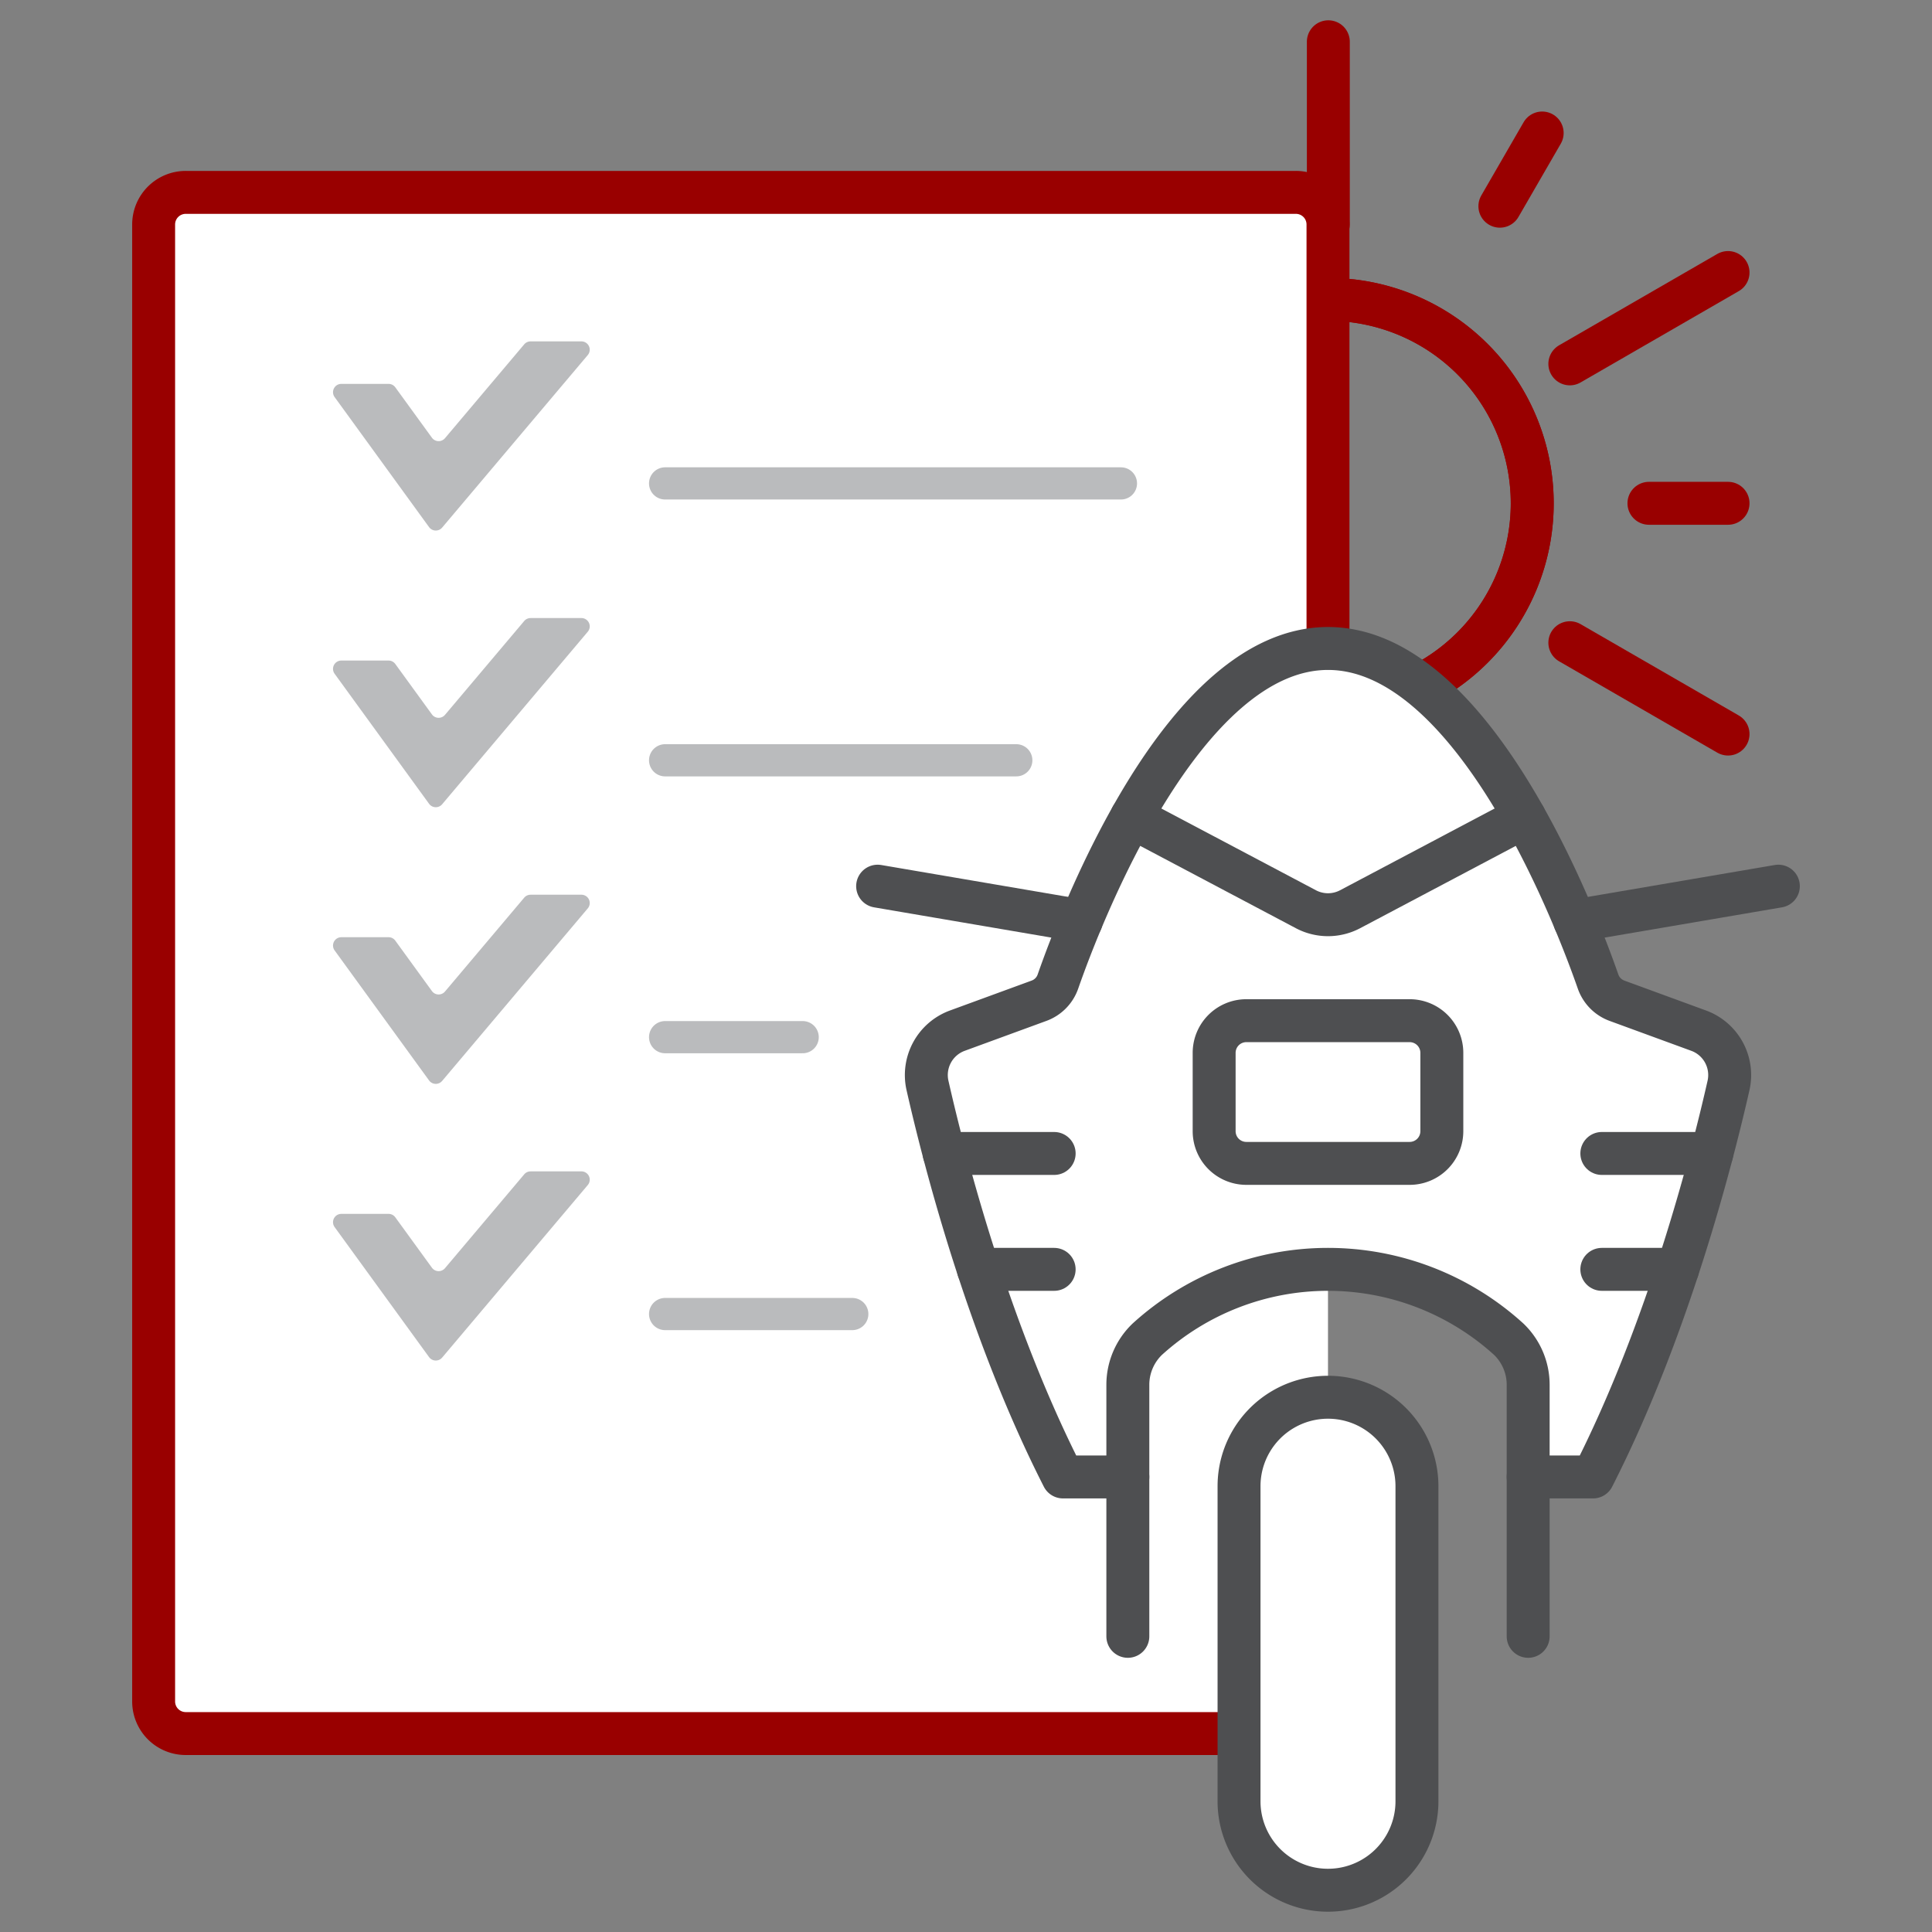 <svg xmlns="http://www.w3.org/2000/svg" viewBox="0 0 180 180"><rect x="0" y="0" width="180" height="180" fill="#808080" stroke="none"/><path d="M143.681,12.391l-3.941,6.821" style="fill:none;stroke:#900;stroke-linecap:round;stroke-linejoin:round;stroke-width:4px"/><path d="M160.998,25.391l-14.74,8.51" style="fill:none;stroke:#900;stroke-linecap:round;stroke-linejoin:round;stroke-width:4px"/><path d="M160.998,46.891h-7.37" style="fill:none;stroke:#900;stroke-linecap:round;stroke-linejoin:round;stroke-width:4px"/><path d="M160.998,68.391l-14.74-8.51" style="fill:none;stroke:#900;stroke-linecap:round;stroke-linejoin:round;stroke-width:4px"/><path d="M142.457,79.28l-3.688-6.389" style="fill:none;stroke:#900;stroke-linecap:round;stroke-linejoin:round;stroke-width:4px"/><path d="M123.758,80.164v-7.273" style="fill:none;stroke:#900;stroke-linecap:round;stroke-linejoin:round;stroke-width:4px"/><path d="M123.758,20.891v-17" style="fill:none;stroke:#900;stroke-linecap:round;stroke-linejoin:round;stroke-width:4px"/><path d="M123.755,65.895a19,19,0,1,0-19-19A19,19,0,0,0,123.755,65.895Z" style="fill:none;stroke:#900;stroke-linecap:round;stroke-linejoin:round;stroke-width:4px"/><path d="M123.755,65.895a19,19,0,1,0-19-19A19,19,0,0,0,123.755,65.895Z" style="fill:none;stroke:#900;stroke-linecap:round;stroke-linejoin:round;stroke-width:4px"/><path d="M48.197,161.512H17.314a2.991,2.991,0,0,1-3-2.982V20.906a2.991,2.991,0,0,1,3-2.982H120.726a2.991,2.991,0,0,1,3,2.982V159.513a1.999,1.999,0,0,1-1.999,2H48.197Z" style="fill:#fff"/><path d="M115.437,161.512H17.314a2.991,2.991,0,0,1-3-2.982V20.906a2.991,2.991,0,0,1,3-2.982H120.726a2.991,2.991,0,0,1,3,2.982V60.418" style="fill:none;stroke:#900;stroke-linecap:round;stroke-linejoin:round;stroke-width:4px"/><path d="M161.036,101.14c-1.598,7.078-5.649,22.793-12.618,36.464h-6.046v-8.587a5.839,5.839,0,0,0-1.807-4.239,25.035,25.035,0,0,0-33.684,0,5.878,5.878,0,0,0-1.807,4.239v8.587H99.028c-6.959-13.67-11.01-29.385-12.618-36.464a4.401,4.401,0,0,1,2.78-5.113l7.614-2.789a2.929,2.929,0,0,0,1.757-1.787c2.115-6.046,11.655-31.033,25.166-31.033s23.052,24.987,25.156,31.033a2.97,2.97,0,0,0,1.767,1.787l7.604,2.789A4.389,4.389,0,0,1,161.036,101.14Z" style="fill:#fff"/><path d="M100.737,85.8,81.766,82.562" style="fill:none;stroke:#4e4f51;stroke-linecap:round;stroke-linejoin:round;stroke-width:4px"/><path d="M142.376,152.453V129.016a5.888,5.888,0,0,0-1.807-4.242,25.038,25.038,0,0,0-33.684,0,5.888,5.888,0,0,0-1.807,4.242v23.437" style="fill:none;stroke:#4e4f51;stroke-linecap:round;stroke-linejoin:round;stroke-width:4px"/><path d="M142.376,137.603h6.044c6.966-13.674,11.017-29.389,12.62-36.465a4.404,4.404,0,0,0-2.779-5.114l-7.61-2.787a2.933,2.933,0,0,1-1.762-1.788c-2.11-6.044-11.653-31.032-25.162-31.032S100.675,85.406,98.565,91.449a2.925,2.925,0,0,1-1.762,1.788l-7.61,2.787a4.404,4.404,0,0,0-2.779,5.114c1.604,7.076,5.655,22.791,12.62,36.465h6.044" style="fill:none;stroke:#4e4f51;stroke-linecap:round;stroke-linejoin:round;stroke-width:4px"/><path d="M87.968,107.465h10.246" style="fill:none;stroke:#4e4f51;stroke-linecap:round;stroke-linejoin:round;stroke-width:4px"/><path d="M91.156,118.263h7.057" style="fill:none;stroke:#4e4f51;stroke-linecap:round;stroke-linejoin:round;stroke-width:4px"/><path d="M132.014,138.466v29.355a8.288,8.288,0,0,1-16.576,0h0V138.466a8.288,8.288,0,0,1,16.576,0Z" style="fill:#fff"/><path d="M132.014,138.466v29.355a8.288,8.288,0,0,1-16.576,0h0V138.466a8.288,8.288,0,0,1,16.576,0Z" style="fill:#fff;stroke:#4e4f51;stroke-linecap:round;stroke-linejoin:round;stroke-width:4px"/><path d="M142.029,76.12l-16.244,8.591a4.404,4.404,0,0,1-4.117,0L105.424,76.12" style="fill:none;stroke:#4e4f51;stroke-linecap:round;stroke-linejoin:round;stroke-width:4px"/><path d="M146.716,85.8l18.971-3.238" style="fill:none;stroke:#4e4f51;stroke-linecap:round;stroke-linejoin:round;stroke-width:4px"/><path d="M159.484,107.465H149.239" style="fill:none;stroke:#4e4f51;stroke-linecap:round;stroke-linejoin:round;stroke-width:4px"/><path d="M156.296,118.263h-7.057" style="fill:none;stroke:#4e4f51;stroke-linecap:round;stroke-linejoin:round;stroke-width:4px"/><path d="M131.333,108.39H116.119a3,3,0,0,1-3-3V98.094a3,3,0,0,1,3-3h15.214a3,3,0,0,1,3,3v7.296a3,3,0,0,1-3,3Z" style="fill:none;stroke:#4e4f51;stroke-linecap:round;stroke-linejoin:round;stroke-width:4px"/><path d="M61.967,45.038H104.435" style="fill:none;stroke:#babbbd;stroke-linecap:round;stroke-miterlimit:10;stroke-width:3px"/><path d="M54.761,33.081l-13.567,16.073a.775.775,0,0,1-1.219-.044l-8.8-12.115a.775.775,0,0,1,.627-1.23h4.4a.777.777,0,0,1,.627.319L40.24,40.78a.774.774,0,0,0,1.219.044l7.38-8.743a.776.776,0,0,1,.592-.275H54.17a.775.775,0,0,1,.591,1.275Z" style="fill:#babbbd"/><path d="M54.761,58.857l-13.567,16.074a.775.775,0,0,1-1.219-.044l-8.8-12.115a.775.775,0,0,1,.627-1.23h4.4a.777.777,0,0,1,.627.319l3.411,4.696a.774.774,0,0,0,1.219.044l7.38-8.743a.776.776,0,0,1,.592-.275H54.17a.774.774,0,0,1,.591,1.274Z" style="fill:#babbbd"/><path d="M61.967,70.834h32.718" style="fill:none;stroke:#babbbd;stroke-linecap:round;stroke-miterlimit:10;stroke-width:3px"/><path d="M61.967,96.63h12.816" style="fill:none;stroke:#babbbd;stroke-linecap:round;stroke-miterlimit:10;stroke-width:3px"/><path d="M54.761,84.633,41.194,100.707a.775.775,0,0,1-1.219-.044l-8.8-12.115a.775.775,0,0,1,.627-1.23h4.4a.777.777,0,0,1,.627.319l3.411,4.696a.774.774,0,0,0,1.219.044l7.38-8.743a.776.776,0,0,1,.592-.275H54.17a.774.774,0,0,1,.591,1.274Z" style="fill:#babbbd"/><path d="M61.967,122.426h17.438" style="fill:none;stroke:#babbbd;stroke-linecap:round;stroke-miterlimit:10;stroke-width:3px"/><path d="M54.761,110.409l-13.567,16.074a.775.775,0,0,1-1.219-.044l-8.8-12.115a.775.775,0,0,1,.627-1.23h4.4a.777.777,0,0,1,.627.319l3.411,4.696a.774.774,0,0,0,1.219.044l7.38-8.743a.776.776,0,0,1,.592-.275H54.17a.774.774,0,0,1,.591,1.274Z" style="fill:#babbbd"/></svg>
